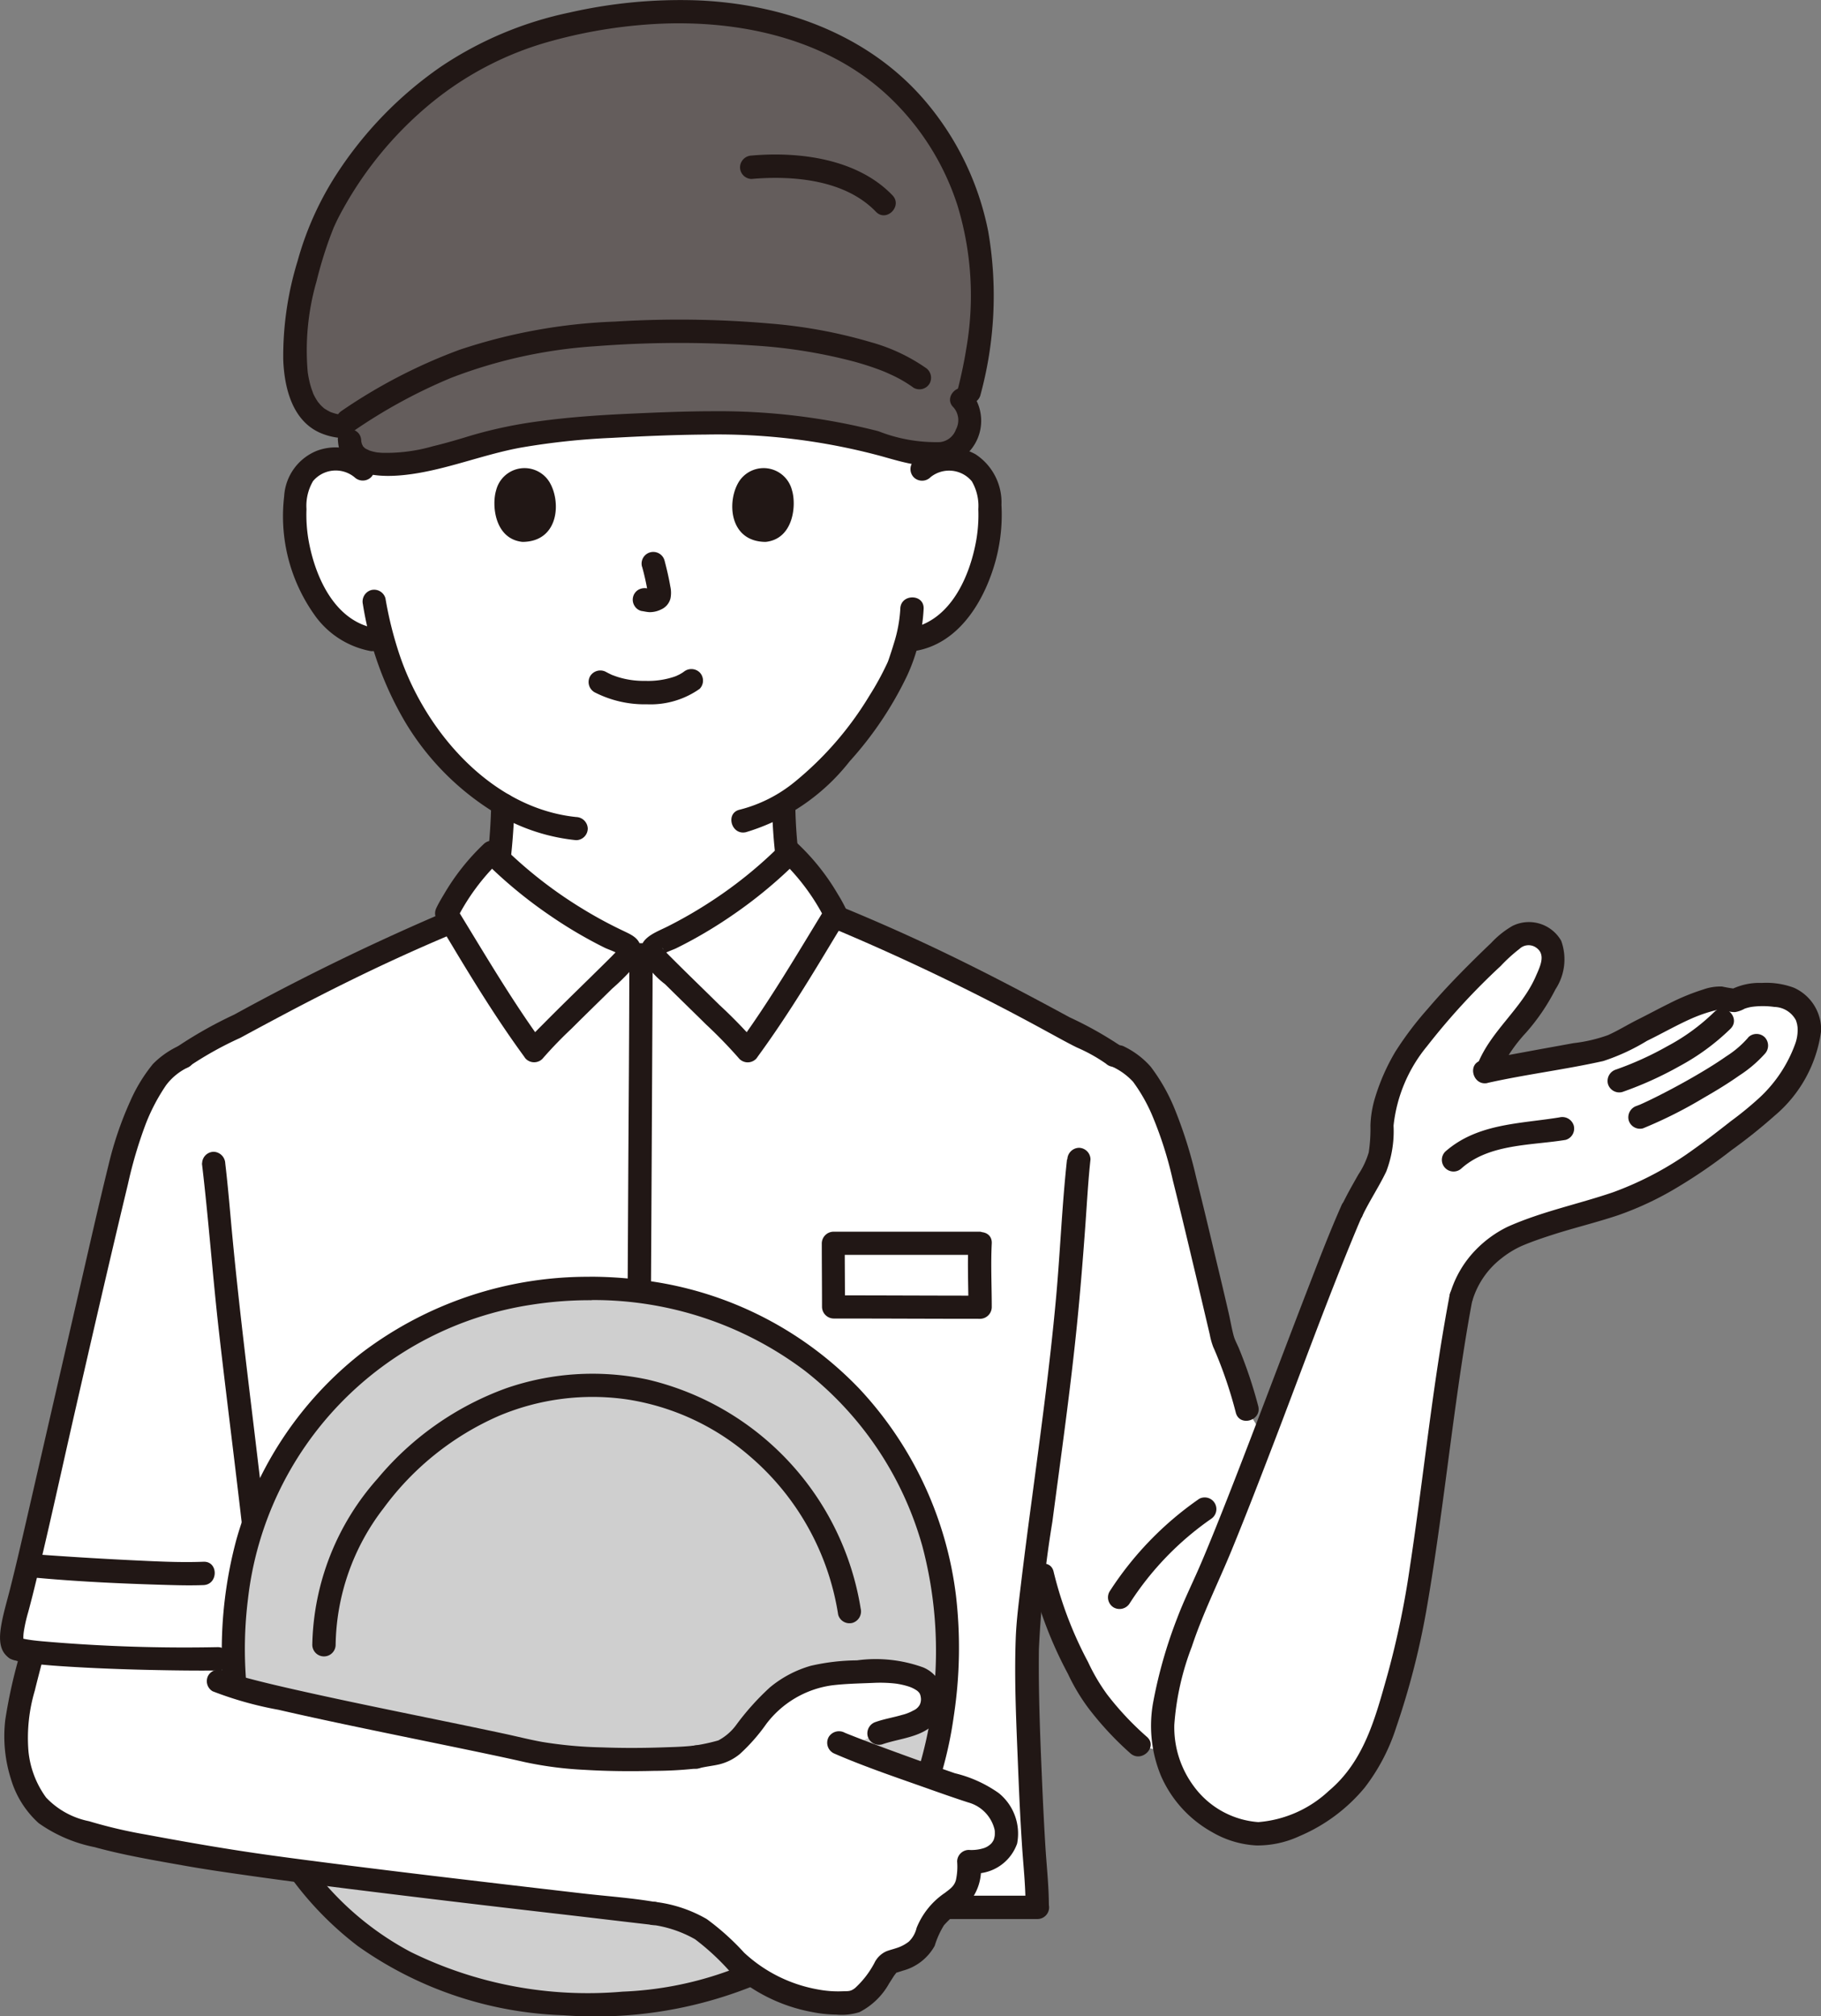 <svg id="img_industry05" xmlns="http://www.w3.org/2000/svg" width="94.405" height="104.494" viewBox="0 0 94.405 104.494">
  <rect x="0" y="0" width="94.405" height="104.494" fill="#808080" stroke="none"/>
  <path id="パス_462" data-name="パス 462" d="M64.175,60.434c.146-2.753,2.377-11,14.72-11,14.755,0,14.261,11.857,14.261,11.857a2.16,2.16,0,0,1,1.728-.506,2.042,2.042,0,0,1,1.466.975,2.881,2.881,0,0,1,.3,1.159A8.641,8.641,0,0,1,95.77,67.5a5.5,5.5,0,0,1-1.42,1.864,3.639,3.639,0,0,1-1.693.763l-.29.045c-.139.52-.3.958-.372,1.191a18,18,0,0,1-6,7.259,27.553,27.553,0,0,0,.192,2.829,38.151,38.151,0,0,0,1.892,3.383c.948,1.475-1.008,6.348-9.634,6.348s-11.61-4.659-9.522-6.385a6.738,6.738,0,0,0,2.332-3.458c.1-.9.159-1.881.18-2.677a13.288,13.288,0,0,1-3.419-2.981,14.692,14.692,0,0,1-2.8-5.468l-.552-.084a3.642,3.642,0,0,1-1.693-.763,5.493,5.493,0,0,1-1.42-1.864,8.641,8.641,0,0,1-.882-4.581,2.881,2.881,0,0,1,.3-1.159,2.039,2.039,0,0,1,1.466-.975,2.16,2.16,0,0,1,1.728.506A7.983,7.983,0,0,1,64.175,60.434Z" transform="translate(-45.355 -36.979)" fill="#fff"/>
  <path id="パス_463" data-name="パス 463" d="M186.8,93.575a1.534,1.534,0,0,1,2.151.2,2.529,2.529,0,0,1,.339,1.45,7.728,7.728,0,0,1-.1,1.569c-.33,1.913-1.346,4.244-3.478,4.609a.61.61,0,0,0-.422.744.619.619,0,0,0,.744.422c2.15-.367,3.432-2.374,4.044-4.307A9.084,9.084,0,0,0,190.49,95a2.978,2.978,0,0,0-1.342-2.621,2.79,2.79,0,0,0-3.2.341.61.61,0,0,0,0,.855.617.617,0,0,0,.855,0Z" transform="translate(-138.572 -68.833)" fill="#211715"/>
  <path id="パス_464" data-name="パス 464" d="M159.194,123.43a7.257,7.257,0,0,1-.339,1.821c-.069.231-.144.46-.221.689-.023.067-.044.134-.069.2-.007.019-.015.038-.022.058-.048.136.02-.043,0,0a14.836,14.836,0,0,1-.955,1.752,17.241,17.241,0,0,1-3.867,4.46,7.343,7.343,0,0,1-2.853,1.442c-.759.174-.438,1.341.322,1.167a10.739,10.739,0,0,0,5.374-3.67,18.485,18.485,0,0,0,2.987-4.453,9.4,9.4,0,0,0,.852-3.462c.025-.779-1.185-.778-1.21,0Z" transform="translate(-112.519 -91.887)" fill="#211715"/>
  <path id="パス_465" data-name="パス 465" d="M62.785,92.708a2.778,2.778,0,0,0-2.81-.525,2.712,2.712,0,0,0-1.7,2.364,8.824,8.824,0,0,0,1.545,6.105,4.587,4.587,0,0,0,2.87,1.9.623.623,0,0,0,.744-.422.61.61,0,0,0-.423-.744c-2.132-.364-3.148-2.7-3.478-4.609a7.745,7.745,0,0,1-.1-1.569,2.536,2.536,0,0,1,.339-1.451,1.534,1.534,0,0,1,2.152-.2.621.621,0,0,0,.855,0,.61.61,0,0,0,0-.855Z" transform="translate(-43.544 -68.821)" fill="#211715"/>
  <path id="パス_466" data-name="パス 466" d="M74.591,122.019a17.37,17.37,0,0,0,2.176,6.073,13.845,13.845,0,0,0,5.217,5.049,10.042,10.042,0,0,0,3.664,1.1.609.609,0,0,0,.6-.6.619.619,0,0,0-.6-.6c-4.356-.45-7.747-4.352-9.113-8.278a19.329,19.329,0,0,1-.776-3.06.61.61,0,0,0-.744-.423.619.619,0,0,0-.422.744Z" transform="translate(-55.777 -90.695)" fill="#211715"/>
  <path id="パス_467" data-name="パス 467" d="M89,171.481a15.068,15.068,0,0,0,1.788-.708A2.724,2.724,0,0,0,92.1,169a19.453,19.453,0,0,0,.359-2.3c.115-.977.181-1.961.212-2.944.024-.779-1.185-.778-1.21,0a29.21,29.21,0,0,1-.485,4.721,1.575,1.575,0,0,1-.8,1.25,12.869,12.869,0,0,1-1.5.586.624.624,0,0,0-.423.744.609.609,0,0,0,.744.422Z" transform="translate(-65.997 -122.049)" fill="#211715"/>
  <path id="パス_468" data-name="パス 468" d="M158.794,163.783A27.519,27.519,0,0,0,159,166.7a22.489,22.489,0,0,0,.359,2.281,2.739,2.739,0,0,0,1.142,1.7,3.194,3.194,0,0,0,.521.277,1.718,1.718,0,0,0,.339.137s-.158-.071-.072-.03c.2.092.4.178.593.268.5.227.991.459,1.49.681a.624.624,0,0,0,.828-.217.609.609,0,0,0-.217-.827c-.537-.238-1.069-.489-1.6-.732a4.134,4.134,0,0,1-1.556-.867,1.916,1.916,0,0,1-.34-.905c-.077-.405-.133-.816-.2-1.224a25.226,25.226,0,0,1-.288-3.456.605.605,0,0,0-1.21,0Z" transform="translate(-118.769 -122.067)" fill="#211715"/>
  <path id="パス_469" data-name="パス 469" d="M15.559,217.013c-1.5.032-2.838.057-2.838.057-3.121.038-9.351-.169-10.1-.529-.414-.124-.182-1.22.042-2.042.745-2.728,2.294-9.92,2.693-11.548.619-2.528,2.247-9.815,2.8-11.916A12.415,12.415,0,0,1,10.2,186.6a7.764,7.764,0,0,1,1.072-.732,15.476,15.476,0,0,1,2.217-1.254,121.188,121.188,0,0,1,11.116-5.488,12.11,12.11,0,0,1,2.684-3.852,23.473,23.473,0,0,0,6.773,4.721c.14.064.3.141.342.289h1.215c.045-.147.2-.225.342-.289a23.474,23.474,0,0,0,6.774-4.721,11.75,11.75,0,0,1,2.461,3.387,117.4,117.4,0,0,1,12.228,5.954,20.51,20.51,0,0,1,1.867.994l.5.27a7.76,7.76,0,0,1,1.053.722,12.411,12.411,0,0,1,2.056,4.439c.548,2.1,1.414,5.774,2.307,9.57a29.881,29.881,0,0,1,1.23,3.537l2.61,4.315-5.326,13.875-2.9-.79a14.8,14.8,0,0,1-2.64-3.029,26.133,26.133,0,0,1-2.35-5.782l-.357-.771c-.208,1.642-.365,3.01-.412,3.792-.132,2.193.219,10.641.447,12.826a11.542,11.542,0,0,1,.059,1.378L19,229.6" transform="translate(-1.785 -131.096)" fill="#fff"/>
  <path id="パス_470" data-name="パス 470" d="M49.777,186.769a123.157,123.157,0,0,0-11.364,5.5,21.858,21.858,0,0,0-3.11,1.771.608.608,0,0,0,0,.855.621.621,0,0,0,.856,0,18.168,18.168,0,0,1,2.571-1.422q1.347-.731,2.7-1.445c1.757-.922,3.533-1.809,5.336-2.638q1.652-.76,3.332-1.457a.625.625,0,0,0,.422-.744.609.609,0,0,0-.744-.422Z" transform="translate(-26.274 -139.681)" fill="#211715"/>
  <path id="パス_471" data-name="パス 471" d="M171.346,187.936a118.654,118.654,0,0,1,10.831,5.248c.493.266.981.543,1.485.79a8.5,8.5,0,0,1,1.5.834.625.625,0,0,0,.855,0,.609.609,0,0,0,0-.855,19.281,19.281,0,0,0-2.742-1.548q-1.346-.731-2.7-1.443c-1.791-.939-3.6-1.841-5.441-2.684q-1.72-.787-3.468-1.509a.609.609,0,0,0-.744.422A.62.62,0,0,0,171.346,187.936Z" transform="translate(-127.828 -139.681)" fill="#211715"/>
  <path id="パス_472" data-name="パス 472" d="M228.027,216.074a3.421,3.421,0,0,1,1.044.766,8.66,8.66,0,0,1,.974,1.7,19.8,19.8,0,0,1,1.092,3.424c.351,1.4.687,2.8,1.021,4.209q.3,1.254.593,2.508.151.636.3,1.272a3.619,3.619,0,0,0,.176.633c.05.114.074.163.088.2a22.4,22.4,0,0,1,1.081,3.195c.183.756,1.35.436,1.167-.322a23.314,23.314,0,0,0-.983-2.951c-.088-.227-.225-.457-.289-.69-.107-.389-.178-.832-.273-1.235q-.3-1.3-.612-2.59c-.35-1.476-.7-2.952-1.07-4.424a23.044,23.044,0,0,0-1.145-3.612,9.568,9.568,0,0,0-1.208-2.1,4.38,4.38,0,0,0-1.344-1.027c-.681-.38-1.291.664-.611,1.045Z" transform="translate(-170.331 -160.774)" fill="#211715"/>
  <path id="パス_473" data-name="パス 473" d="M9.165,215.029a4.577,4.577,0,0,0-1.232.885,8.3,8.3,0,0,0-1.178,1.926,18.144,18.144,0,0,0-1.125,3.3c-.534,2.161-1.021,4.335-1.52,6.5q-1.357,5.9-2.709,11.792c-.282,1.228-.566,2.455-.874,3.676-.138.549-.3,1.093-.415,1.648-.146.734-.286,1.7.56,2.043a.609.609,0,0,0,.744-.422.62.62,0,0,0-.422-.743l.222.169c.022.07.023.07,0,0,.027-.094-.006.015-.007-.1a2.438,2.438,0,0,1,.021-.34,7.848,7.848,0,0,1,.228-1.02q.163-.6.313-1.213c.262-1.054.508-2.112.752-3.171.479-2.086.939-4.177,1.417-6.264.881-3.849,1.767-7.7,2.69-11.538a22.727,22.727,0,0,1,.922-3.122,9.94,9.94,0,0,1,1.059-2.018,3.064,3.064,0,0,1,1.167-.939c.681-.38.071-1.425-.61-1.045Z" transform="translate(0 -160.773)" fill="#211715"/>
  <path id="パス_474" data-name="パス 474" d="M212.057,322.29a21.176,21.176,0,0,0,1.906,4.959A10.269,10.269,0,0,0,215,328.994a16.475,16.475,0,0,0,2.2,2.374c.583.512,1.442-.341.856-.855a15.321,15.321,0,0,1-2.064-2.2,9.923,9.923,0,0,1-.986-1.676,19.89,19.89,0,0,1-1.784-4.67C213.067,321.207,211.9,321.529,212.057,322.29Z" transform="translate(-158.597 -240.493)" fill="#211715"/>
  <path id="パス_475" data-name="パス 475" d="M229.017,313.356a15.587,15.587,0,0,1,4.214-4.372.605.605,0,0,0-.61-1.044,17.085,17.085,0,0,0-4.648,4.806.609.609,0,0,0,.217.827A.619.619,0,0,0,229.017,313.356Z" transform="translate(-170.451 -230.258)" fill="#211715"/>
  <path id="パス_476" data-name="パス 476" d="M4.291,320.726c2.359.228,4.744.338,7.113.405.633.018,1.267.033,1.9.008.776-.03.78-1.24,0-1.21-1.244.048-2.5-.021-3.737-.08q-2.047-.1-4.091-.242c-.395-.028-.79-.053-1.185-.091a.609.609,0,0,0-.6.6.618.618,0,0,0,.6.6Z" transform="translate(-2.756 -238.985)" fill="#211715"/>
  <path id="パス_477" data-name="パス 477" d="M96.361,185.551c-1.916-2.612-2.939-4.475-4.546-7.091a11.59,11.59,0,0,1,2.361-3.189,23.474,23.474,0,0,0,6.774,4.721c.14.064.3.141.342.289a.543.543,0,0,1-.078.382C101.125,180.845,97,184.763,96.361,185.551Z" transform="translate(-68.673 -131.097)" fill="#fff"/>
  <path id="パス_478" data-name="パス 478" d="M139.141,185.551c1.916-2.612,2.939-4.475,4.546-7.091a11.59,11.59,0,0,0-2.36-3.189,23.474,23.474,0,0,1-6.774,4.721c-.14.064-.3.141-.342.289a.544.544,0,0,0,.078.382C134.376,180.845,138.5,184.763,139.141,185.551Z" transform="translate(-100.377 -131.097)" fill="#fff"/>
  <path id="パス_479" data-name="パス 479" d="M95.129,183.465c-1.662-2.272-3.075-4.694-4.546-7.091v.611a11.241,11.241,0,0,1,2.266-3.067h-.855A23.819,23.819,0,0,0,95.48,176.8q.9.617,1.861,1.15.464.258.94.493c.161.08.684.252.733.36l-.083-.305c.019.145.021.032.069-.005a.9.9,0,0,0-.091.1c-.1.106-.2.209-.3.312-.347.348-.7.691-1.048,1.035-.839.822-1.681,1.641-2.507,2.477-.3.3-.6.6-.872.925a.622.622,0,0,0,0,.855.609.609,0,0,0,.855,0,21.546,21.546,0,0,1,1.507-1.563c.7-.7,1.411-1.389,2.117-2.083a11.317,11.317,0,0,0,1.263-1.287,1.123,1.123,0,0,0,.2-.927c-.121-.439-.529-.6-.9-.78a22.254,22.254,0,0,1-2.065-1.115,22.593,22.593,0,0,1-4.306-3.381.616.616,0,0,0-.855,0,11.707,11.707,0,0,0-2.048,2.58c-.142.238-.289.48-.407.731-.165.351,0,.6.183.909q.43.7.854,1.411c1.108,1.836,2.242,3.65,3.509,5.382a.623.623,0,0,0,.827.217A.609.609,0,0,0,95.129,183.465Z" transform="translate(-66.919 -129.316)" fill="#211715"/>
  <path id="パス_480" data-name="パス 480" d="M137.859,184.072c1.267-1.732,2.4-3.545,3.508-5.382q.426-.706.854-1.411c.188-.308.351-.549.183-.909a8.261,8.261,0,0,0-.407-.731,11.706,11.706,0,0,0-2.048-2.58.615.615,0,0,0-.855,0,22.439,22.439,0,0,1-3.841,3.091,23.021,23.021,0,0,1-2.061,1.177c-.671.338-1.672.648-1.333,1.62a4.339,4.339,0,0,0,1.192,1.375c.7.693,1.411,1.382,2.113,2.076a24.354,24.354,0,0,1,1.745,1.8.609.609,0,0,0,.855,0,.619.619,0,0,0,0-.855,26.292,26.292,0,0,0-1.916-1.966c-.794-.784-1.6-1.56-2.387-2.347-.132-.132-.265-.263-.393-.4-.038-.039-.072-.084-.112-.12s-.086-.138.056.076c-.025-.038-.007-.05,0-.087l-.082.305c.044-.1.538-.264.686-.337q.476-.234.94-.49.981-.542,1.908-1.176a23.844,23.844,0,0,0,3.486-2.883h-.855a11.247,11.247,0,0,1,2.266,3.067v-.611c-1.471,2.4-2.883,4.819-4.546,7.091a.609.609,0,0,0,.217.827A.619.619,0,0,0,137.859,184.072Z" transform="translate(-98.573 -129.313)" fill="#211715"/>
  <path id="パス_481" data-name="パス 481" d="M179.013,255.687h-7.607c0,.681.012,2.476.012,3.3,1.27,0,6.64.015,7.6.015C179.013,257.864,179,255.823,179.013,255.687Z" transform="translate(-128.203 -191.244)" fill="#fff"/>
  <path id="パス_482" data-name="パス 482" d="M177.218,253.287h-7.607a.614.614,0,0,0-.6.6c0,1.1.012,2.2.012,3.3a.614.614,0,0,0,.6.6c2.532,0,5.064.015,7.6.015a.613.613,0,0,0,.6-.6c0-1.1-.056-2.213,0-3.311.04-.778-1.17-.776-1.21,0-.056,1.1,0,2.211,0,3.311l.6-.6c-2.532,0-5.063-.015-7.6-.015l.6.6c0-1.1-.012-2.2-.012-3.3l-.6.6h7.607A.605.605,0,0,0,177.218,253.287Z" transform="translate(-126.408 -189.449)" fill="#211715"/>
  <path id="パス_483" data-name="パス 483" d="M211.493,236.611c-.264,2.406-.354,4.833-.575,7.244-.317,3.463-.789,6.908-1.246,10.354-.2,1.483-.393,2.965-.571,4.451-.111.933-.235,1.87-.268,2.809-.079,2.2.033,4.407.12,6.6.053,1.333.114,2.667.2,4,.065,1.073.193,2.144.188,3.22a.605.605,0,0,0,1.21,0c0-.956-.1-1.9-.166-2.858-.073-1.14-.129-2.28-.179-3.421-.1-2.331-.2-4.671-.171-7.006a56.878,56.878,0,0,1,.7-6.619c.448-3.413.935-6.823,1.278-10.248.173-1.726.312-3.453.436-5.183.08-1.114.139-2.231.261-3.341a.609.609,0,0,0-.6-.6.619.619,0,0,0-.6.6Z" transform="translate(-156.176 -176.523)" fill="#211715"/>
  <path id="パス_484" data-name="パス 484" d="M41.532,237.438c.348,2.916.555,5.848.888,8.766.436,3.821.935,7.635,1.356,11.458.162,1.469.338,2.941.428,4.417.048.774,1.258.779,1.21,0-.19-3.086-.619-6.168-.983-9.237-.456-3.839-.943-7.672-1.311-11.521-.124-1.294-.225-2.592-.378-3.882a.624.624,0,0,0-.6-.6.609.609,0,0,0-.6.6Z" transform="translate(-31.064 -177.143)" fill="#211715"/>
  <path id="パス_485" data-name="パス 485" d="M68.019,390.923q7.108,0,14.216.01l15.915.017,6.071,0a.605.605,0,0,0,0-1.21q-6.323,0-12.646-.011l-16.356-.016-7.2,0a.605.605,0,0,0,0,1.21Z" transform="translate(-50.438 -291.488)" fill="#211715"/>
  <path id="パス_486" data-name="パス 486" d="M129.179,194.625c0,3.956-.036,7.912-.057,11.867q-.015,2.762-.03,5.524a.605.605,0,0,0,1.21,0q.044-7.837.082-15.673c0-.573.006-1.146.006-1.718A.605.605,0,0,0,129.179,194.625Z" transform="translate(-96.554 -145.135)" fill="#211715"/>
  <path id="パス_487" data-name="パス 487" d="M255.822,199.1c1.171-.264,5.3-.976,6.056-1.147a9.119,9.119,0,0,0,1.88-.884,19.325,19.325,0,0,1,4.065-1.773c.375-.074.777.139,1,.109a4.1,4.1,0,0,1,2.722-.137c2.651,1.225-.042,4.9-1.588,6.1-1.066.825-2.635,2.112-3.8,2.819a16.075,16.075,0,0,1-4.053,1.924,36.782,36.782,0,0,0-5.045,1.675,5.111,5.111,0,0,0-2.445,3c-1.025,5.318-1.993,15.525-2.995,18.908-.987,3.334-1.348,5.9-4.428,7.831-1.677,1.051-3.2,1.516-5.028.55a5.644,5.644,0,0,1-2.914-6.192,26.018,26.018,0,0,1,1.873-5.811c1.645-3.391,6.305-16.36,7.839-19.786.444-.94,1.073-1.889,1.325-2.483.326-.769.107-2.064.337-2.861a10.422,10.422,0,0,1,2.314-4.24,45.638,45.638,0,0,1,3.889-4.068c.621-.588,1.246-.985,2.022-.456.864.589.544,1.38.169,2.263-.7,1.644-2.415,3.005-2.962,4.415" transform="translate(-178.869 -143.551)" fill="#fff"/>
  <path id="パス_488" data-name="パス 488" d="M252.244,251.424c-.9,4.69-1.355,9.46-2.076,14.179a45.449,45.449,0,0,1-1.153,5.539c-.629,2.224-1.2,4.487-3.047,6.036a6.033,6.033,0,0,1-3.655,1.618,4.558,4.558,0,0,1-3.347-1.862,5.117,5.117,0,0,1-1.007-3.181,14.019,14.019,0,0,1,.911-4.058c.566-1.714,1.377-3.327,2.062-4.994.759-1.849,1.477-3.714,2.193-5.58,1.416-3.691,2.761-7.415,4.283-11.065.019-.046.1-.244.041-.1l.081-.191q.081-.188.164-.375a.624.624,0,0,0-.217-.828.61.61,0,0,0-.828.217c-.655,1.469-1.228,2.978-1.808,4.478-.808,2.091-1.6,4.187-2.4,6.281-.767,2.008-1.536,4.016-2.338,6.01q-.243.6-.491,1.2c-.137.328-.222.532-.394.926-.372.848-.779,1.676-1.107,2.544a24.318,24.318,0,0,0-1.235,4.3,6.77,6.77,0,0,0,.4,3.9,6.158,6.158,0,0,0,2.663,2.909,5.055,5.055,0,0,0,2.275.679,5.171,5.171,0,0,0,2.233-.482,8.9,8.9,0,0,0,3.378-2.511,10.166,10.166,0,0,0,1.643-3.144,40.187,40.187,0,0,0,1.544-5.968c.857-4.872,1.318-9.8,2.135-14.685q.123-.735.262-1.468a.621.621,0,0,0-.422-.744A.61.61,0,0,0,252.244,251.424Z" transform="translate(-177.08 -184.358)" fill="#211715"/>
  <path id="パス_489" data-name="パス 489" d="M276.846,204.861c.378-.792.87-1.524,1.248-2.315a5.844,5.844,0,0,0,.378-2.377,7.762,7.762,0,0,1,1.736-4.117,35.048,35.048,0,0,1,3.821-4.159,8.128,8.128,0,0,1,.973-.886.681.681,0,0,1,.807-.1c.6.353.266,1,.029,1.54-.736,1.678-2.319,2.812-3,4.517a.609.609,0,0,0,.422.744.619.619,0,0,0,.744-.422,8.055,8.055,0,0,1,1.329-1.929,10.719,10.719,0,0,0,1.534-2.255,2.821,2.821,0,0,0,.295-2.516,1.926,1.926,0,0,0-2.527-.767,4.752,4.752,0,0,0-1.1.879q-.557.529-1.1,1.072c-.759.756-1.5,1.535-2.193,2.348a17.349,17.349,0,0,0-1.672,2.211,10.745,10.745,0,0,0-1.048,2.365,5.525,5.525,0,0,0-.248,1.474,8.127,8.127,0,0,1-.089,1.39,4.239,4.239,0,0,1-.534,1.139c-.29.512-.583,1.021-.837,1.552a.621.621,0,0,0,.217.828.61.61,0,0,0,.828-.217Z" transform="translate(-206.227 -141.828)" fill="#211715"/>
  <path id="パス_490" data-name="パス 490" d="M300.071,207.29c1.989-.445,4.019-.691,6.007-1.136a10.776,10.776,0,0,0,2.261-1.045c.79-.384,1.553-.826,2.359-1.178a7.635,7.635,0,0,1,1.172-.4c.359-.092.682.1,1.044.086a1.521,1.521,0,0,0,.486-.174,2.005,2.005,0,0,1,.4-.1,4.32,4.32,0,0,1,1.148.008,1.3,1.3,0,0,1,1.1.665c.084.162-.025-.1.031.074.018.057.033.114.048.172,0,.009.027.2.015.076.006.061.008.123.009.184a2.076,2.076,0,0,1-.128.746,7.093,7.093,0,0,1-1.858,2.794,17.665,17.665,0,0,1-1.482,1.213c-.626.491-1.254.98-1.9,1.438a17.026,17.026,0,0,1-4.2,2.243c-1.82.621-3.705,1-5.47,1.79a5.92,5.92,0,0,0-1.654,1.2,5.481,5.481,0,0,0-1.329,2.282c-.235.744.933,1.063,1.167.322a4.343,4.343,0,0,1,1.5-2.17,4.955,4.955,0,0,1,1.05-.643c.524-.223,1.065-.407,1.607-.581,1.125-.362,2.278-.636,3.4-1.013a16.435,16.435,0,0,0,3.114-1.474,27.088,27.088,0,0,0,2.737-1.882,27.753,27.753,0,0,0,2.254-1.8,6.924,6.924,0,0,0,2.41-4.4,2.383,2.383,0,0,0-1.417-2.234,4.109,4.109,0,0,0-1.658-.246,3.28,3.28,0,0,0-1.675.383l.305-.082a6.73,6.73,0,0,1-.695-.116,2.659,2.659,0,0,0-.975.155,11.434,11.434,0,0,0-1.762.725c-.542.266-1.073.556-1.613.825-.524.26-1.029.578-1.563.816a7.949,7.949,0,0,1-1.79.415c-.832.154-1.666.3-2.5.457-.758.14-1.518.272-2.27.441s-.438,1.336.322,1.167Z" transform="translate(-222.957 -151.162)" fill="#211715"/>
  <path id="パス_491" data-name="パス 491" d="M302.653,229.728c-2.068.337-4.25.309-5.915,1.773a.6.6,0,1,0,.855.855c1.442-1.267,3.6-1.17,5.382-1.462a.609.609,0,0,0,.423-.744.62.62,0,0,0-.744-.422Z" transform="translate(-221.811 -171.814)" fill="#211715"/>
  <path id="パス_492" data-name="パス 492" d="M336.166,207.608a10.594,10.594,0,0,1-2.418,1.762,16.571,16.571,0,0,1-2.663,1.21.62.62,0,0,0-.422.744.61.61,0,0,0,.744.422,18.355,18.355,0,0,0,2.952-1.332,11.759,11.759,0,0,0,2.663-1.951c.546-.556-.309-1.411-.855-.855Z" transform="translate(-247.304 -155.148)" fill="#211715"/>
  <path id="パス_493" data-name="パス 493" d="M341.13,212.818a5.092,5.092,0,0,1-1.129.971c-.572.4-1.17.762-1.774,1.109q-.873.5-1.773.954c-.236.119-.474.235-.714.346-.088.041-.176.079-.265.12-.142.065.094-.037-.01,0l-.114.045a.623.623,0,0,0-.422.744.609.609,0,0,0,.744.422,23.134,23.134,0,0,0,3.165-1.592c.625-.358,1.242-.734,1.831-1.149a6.51,6.51,0,0,0,1.318-1.121.623.623,0,0,0,0-.855.61.61,0,0,0-.857,0Z" transform="translate(-250.495 -159.048)" fill="#211715"/>
  <path id="パス_494" data-name="パス 494" d="M66.591,264.958A18.135,18.135,0,0,0,48.1,283.339c0,11.473,7.154,18.726,18.5,18.726,11.605,0,18.5-7.253,18.5-18.726A18.119,18.119,0,0,0,66.591,264.958Z" transform="translate(-35.974 -198.178)" fill="#cfcfcf"/>
  <path id="パス_495" data-name="パス 495" d="M64.739,262.556A19.384,19.384,0,0,0,52.872,266.5a18.758,18.758,0,0,0-6.5,9.695,22.071,22.071,0,0,0,.209,12.156,17.211,17.211,0,0,0,6.093,8.894,19.5,19.5,0,0,0,10.671,3.585,21.893,21.893,0,0,0,11.608-2.327,16.254,16.254,0,0,0,7.036-7.637,20.574,20.574,0,0,0,1.577-5.523,23.473,23.473,0,0,0,.119-6.237,19.094,19.094,0,0,0-5.021-10.757,18.69,18.69,0,0,0-10.619-5.533,21.559,21.559,0,0,0-3.309-.264.605.605,0,0,0,0,1.21,18.191,18.191,0,0,1,11.118,3.669,17.531,17.531,0,0,1,6.089,9.1,21.183,21.183,0,0,1-.171,11.436,15.776,15.776,0,0,1-5.4,8.176,18.143,18.143,0,0,1-9.973,3.463,20.78,20.78,0,0,1-10.982-2.055,15.414,15.414,0,0,1-6.79-7.181,20.969,20.969,0,0,1-1.648-11.126A17.421,17.421,0,0,1,61.7,264a19.485,19.485,0,0,1,3.041-.23A.605.605,0,0,0,64.739,262.556Z" transform="translate(-34.122 -196.381)" fill="#211715"/>
  <path id="パス_496" data-name="パス 496" d="M92.66,294.66a14.57,14.57,0,0,0-11.04-11.866,13.693,13.693,0,0,0-7.341.451,15.592,15.592,0,0,0-6.654,4.672,13.329,13.329,0,0,0-3.394,8.62.605.605,0,0,0,1.21,0,11.859,11.859,0,0,1,2.491-7.083,14.717,14.717,0,0,1,5.958-4.772,12.5,12.5,0,0,1,6.664-.859,12.647,12.647,0,0,1,6.364,2.949,13.535,13.535,0,0,1,4.576,8.209.609.609,0,0,0,.744.423.621.621,0,0,0,.422-.744Z" transform="translate(-48.041 -211.292)" fill="#211715"/>
  <path id="パス_497" data-name="パス 497" d="M13.788,336.822V338.9c1.677.762,12.789,2.851,16.085,3.622a35.308,35.308,0,0,0,8.691.3h0a5.128,5.128,0,0,0,1.672-.462A5.716,5.716,0,0,0,41.525,341a6.137,6.137,0,0,1,2.848-2.231,13.166,13.166,0,0,1,3.357-.386c.832-.049,2.825.037,3.05,1.141.338,1.659-1.764,1.714-2.742,2.065l-1.591.708c1.649.654,5.579,2.056,6.386,2.3,2.229.681,2.667,3.74-.141,3.648a2.205,2.205,0,0,1-.494,1.808,6.326,6.326,0,0,0-1.408,1.3c-.2.3-.293.848-.5,1.162-.525.781-1.7.884-1.783,1.01-.346.512-1.1,1.956-1.956,2.025a6.547,6.547,0,0,1-2.053-.145,7.634,7.634,0,0,1-3.614-1.764,19.467,19.467,0,0,0-2.074-1.893,6.941,6.941,0,0,0-2.443-.819c-.63-.114-20.564-2.287-24.91-3.2a29.039,29.039,0,0,1-5.827-1.468c-1.787-.725-2.745-3.487-2.151-6.121.2-.868.428-1.773.664-2.675l.244-.874Z" transform="translate(-2.468 -251.758)" fill="#fff"/>
  <path id="パス_498" data-name="パス 498" d="M141.618,346.9c.336-.086.681-.117,1.019-.195a2.666,2.666,0,0,0,1.086-.546,9.537,9.537,0,0,0,1.361-1.548,5.154,5.154,0,0,1,3.378-2c.715-.09,1.441-.1,2.161-.131a7.15,7.15,0,0,1,1.172.036,3.993,3.993,0,0,1,.655.146,1.662,1.662,0,0,1,.471.234.974.974,0,0,1,.1.105c.063.076-.054-.109.023.043.055.108.019.039.011.016a.849.849,0,0,1,.045.193.65.65,0,0,1-.058.36.69.69,0,0,1-.337.3,2.291,2.291,0,0,1-.583.227c-.448.133-.914.207-1.356.362a.62.62,0,0,0-.422.744.61.61,0,0,0,.744.422c.912-.318,2-.351,2.72-1.078a1.828,1.828,0,0,0,.459-1.655,1.772,1.772,0,0,0-1.037-1.254,7.221,7.221,0,0,0-3.444-.369,11.005,11.005,0,0,0-2.395.282,5.829,5.829,0,0,0-2.117,1.119,13.355,13.355,0,0,0-1.739,1.935,2.751,2.751,0,0,1-.934.813,9.625,9.625,0,0,1-1.307.277.605.605,0,0,0,.322,1.167Z" transform="translate(-105.36 -255.257)" fill="#211715"/>
  <path id="パス_499" data-name="パス 499" d="M141.956,357.142c1.657.725,3.387,1.3,5.091,1.907.644.227,1.288.454,1.938.663a1.925,1.925,0,0,1,1.37,1.46c-.025-.143,0,.018,0,.044,0,.05,0,.1,0,.151,0,0-.014.166,0,.068s-.022.094-.027.112-.019.062-.029.093c-.029.091.04-.067-.04.076-.016.028-.034.055-.052.083.072-.11-.006.009-.031.033a.974.974,0,0,1-.394.246,2.136,2.136,0,0,1-.781.092.611.611,0,0,0-.6.6,3.246,3.246,0,0,1-.062.958c-.087.328-.312.467-.571.668a3.976,3.976,0,0,0-1.468,1.815,1.446,1.446,0,0,1-.4.709,1.988,1.988,0,0,1-.649.338c-.174.06-.354.1-.526.169a1.254,1.254,0,0,0-.616.608,4.81,4.81,0,0,1-1,1.294c-.233.178-.321.159-.655.167a5.582,5.582,0,0,1-1.3-.1,7.542,7.542,0,0,1-3.795-1.9,13.022,13.022,0,0,0-1.936-1.741,6.982,6.982,0,0,0-2.588-.88.623.623,0,0,0-.744.422.61.61,0,0,0,.422.744,6.156,6.156,0,0,1,2.3.758,12.447,12.447,0,0,1,1.758,1.617,8.667,8.667,0,0,0,4.262,2.147,6.856,6.856,0,0,0,1.309.143,3.083,3.083,0,0,0,1.194-.128,3.67,3.67,0,0,0,1.546-1.5c.082-.123.16-.248.239-.373.034-.053.2-.242.191-.3.006.057-.181.182-.232.182a.541.541,0,0,0,.116-.038c.128-.036.255-.076.381-.119a2.671,2.671,0,0,0,1.66-1.288,4.516,4.516,0,0,1,.484-1.072,6.391,6.391,0,0,1,1.062-.936,2.647,2.647,0,0,0,.828-2.358l-.6.6a2.331,2.331,0,0,0,2.5-1.535,2.7,2.7,0,0,0-.948-2.613,6.6,6.6,0,0,0-2.281-1.033q-1.509-.523-3.007-1.073-.825-.3-1.647-.613c-.227-.087-.454-.174-.681-.264l-.253-.1-.109-.045c.174.072.025.011-.011-.005a.625.625,0,0,0-.828.217.609.609,0,0,0,.217.827Z" transform="translate(-98.781 -266.29)" fill="#211715"/>
  <path id="パス_500" data-name="パス 500" d="M1.749,338.137a26.406,26.406,0,0,0-.813,3.588,7.3,7.3,0,0,0,.289,3.057,4.98,4.98,0,0,0,1.441,2.3,7.569,7.569,0,0,0,2.9,1.245c1.514.417,3.087.681,4.633.956.968.173,1.941.316,2.915.455,2.771.4,5.549.743,8.328,1.082s5.571.669,8.358.989c1.542.178,3.083.364,4.624.541-.08-.009-.162-.025-.028,0a.622.622,0,0,0,.744-.422.61.61,0,0,0-.423-.744c-1.271-.225-2.58-.311-3.861-.459q-3.928-.454-7.855-.923-2.17-.261-4.338-.533-1.032-.13-2.063-.264l-1-.132-.252-.034c-.072-.01-.009,0,0,0l-.124-.017-.489-.067c-2.182-.3-4.335-.675-6.5-1.079a24.979,24.979,0,0,1-2.956-.693,4.2,4.2,0,0,1-2.226-1.226,4.873,4.873,0,0,1-.916-2.407,8.6,8.6,0,0,1,.328-3.131c.143-.588.3-1.173.448-1.758a.605.605,0,0,0-1.167-.322Z" transform="translate(-0.662 -252.591)" fill="#211715"/>
  <path id="パス_501" data-name="パス 501" d="M67.9,347.269c-.577.077-1.168.088-1.749.108-1.037.035-2.076.039-3.113,0a21.866,21.866,0,0,1-3.125-.283c-.657-.118-1.307-.285-1.96-.425-3.559-.76-7.133-1.448-10.684-2.247-.832-.187-1.662-.378-2.486-.595-.292-.076-.585-.156-.874-.245-.116-.036-.231-.072-.345-.113l-.129-.047c-.171-.06.111.05,0,0a.624.624,0,0,0-.828.217.609.609,0,0,0,.216.828,18.564,18.564,0,0,0,3.419.961c1.836.424,3.681.81,5.527,1.192,1.787.371,3.575.732,5.361,1.109.63.133,1.26.268,1.887.412a19.063,19.063,0,0,0,3.1.4c1.2.073,2.407.082,3.609.052a20.38,20.38,0,0,0,2.176-.12.625.625,0,0,0,.6-.6c0-.293-.277-.649-.6-.6Z" transform="translate(-31.803 -256.811)" fill="#211715"/>
  <path id="パス_502" data-name="パス 502" d="M1.2,337.758a4.147,4.147,0,0,0,1.252.265c.652.076,1.308.12,1.963.159,1.674.1,3.352.151,5.029.178.841.013,1.682.02,2.523.01a.605.605,0,0,0,0-1.21,84.907,84.907,0,0,1-9.12-.305c-.148-.014-.3-.029-.443-.047-.06-.007-.209-.028-.066-.008l-.181-.027c-.094-.015-.187-.031-.279-.053-.076-.018-.3-.11-.067-.006a.623.623,0,0,0-.827.217.609.609,0,0,0,.217.827Z" transform="translate(-0.674 -251.79)" fill="#211715"/>
  <path id="パス_503" data-name="パス 503" d="M63,11.649a18.386,18.386,0,0,1,10.39-8.2c7.046-2.032,16.118-1.578,20.656,5.58,2.378,3.751,2.9,8.318,1.384,13.71a1.886,1.886,0,0,1-.509,2.279c-.882.66-2.7.126-3.609-.132-4.8-1.364-8.57-1.266-13.515-1.035a33.33,33.33,0,0,0-7.656,1.04c-1.109.317-6.564,2.2-6.664-.277L63.1,23.9c-4.308-.283-1.875-8.918-.734-11.113Q62.664,12.205,63,11.649Z" transform="translate(-45.355 -1.799)" fill="#645d5c"/>
  <path id="パス_504" data-name="パス 504" d="M61.3,21.51l-.138-.012c-.1-.011.14.029-.025-.005-.067-.014-.134-.025-.2-.044s-.157-.047-.235-.076c-.106-.038-.007,0,.012.006-.042-.02-.085-.04-.126-.063-.068-.036-.132-.078-.2-.119-.025-.016-.05-.035-.074-.053.106.08.038.029.016.009-.056-.05-.112-.1-.164-.157-.032-.034-.169-.206-.082-.088a2.8,2.8,0,0,1-.224-.358q-.057-.107-.1-.22c.055.128-.033-.1-.047-.137a4.569,4.569,0,0,1-.126-.454q-.03-.133-.053-.268c-.006-.037-.012-.073-.018-.11-.03-.183.013.123-.009-.064a12.9,12.9,0,0,1,.456-4.7,21.472,21.472,0,0,1,.634-2.115q.076-.211.157-.42c.025-.065.05-.129.077-.194a.777.777,0,0,1,.048-.114c.14-.318.3-.625.47-.929a19.018,19.018,0,0,1,4.65-5.545A16.765,16.765,0,0,1,72.137,2.14a25.534,25.534,0,0,1,6.057-.912c4.08-.1,8.327.9,11.386,3.741a13.4,13.4,0,0,1,3.612,5.692,15.993,15.993,0,0,1,.46,7.4c-.114.719-.267,1.432-.446,2.138a.606.606,0,0,0,1.167.322,19.551,19.551,0,0,0,.413-8.511A14.862,14.862,0,0,0,91.563,5.3c-2.948-3.5-7.431-5.1-11.91-5.27a25.839,25.839,0,0,0-6.582.635A18.862,18.862,0,0,0,66.4,3.476a19.984,19.984,0,0,0-5.367,5.518,16.2,16.2,0,0,0-2.054,4.557,16.777,16.777,0,0,0-.741,5.1c.053,1.427.451,3.128,1.88,3.781a3.367,3.367,0,0,0,1.176.286.61.61,0,0,0,.6-.6A.617.617,0,0,0,61.3,21.51Z" transform="translate(-43.554 -0.013)" fill="#211715"/>
  <path id="パス_505" data-name="パス 505" d="M70.067,71.522a27.46,27.46,0,0,1,5.054-2.757,25.3,25.3,0,0,1,7.473-1.642,56.109,56.109,0,0,1,8.221-.039,26.665,26.665,0,0,1,5.264.85c.353.1.706.208,1.051.332q.23.082.456.173c.054.022.229.1.086.035l.217.1a6.651,6.651,0,0,1,1.217.7.609.609,0,0,0,.828-.217.619.619,0,0,0-.217-.827A9.371,9.371,0,0,0,96.9,66.915a25.771,25.771,0,0,0-5.248-.97,53.972,53.972,0,0,0-8.029-.1,28.628,28.628,0,0,0-8.071,1.466,27.871,27.871,0,0,0-6.1,3.162c-.645.428-.04,1.478.61,1.045Z" transform="translate(-51.743 -49.177)" fill="#211715"/>
  <path id="パス_506" data-name="パス 506" d="M69.5,82.462c.119,2.112,2.626,1.962,4.135,1.707,1.807-.305,3.52-.985,5.322-1.319a37.146,37.146,0,0,1,4.74-.509c1.623-.089,3.251-.16,4.876-.172a32.531,32.531,0,0,1,9.089,1.117c1.229.344,2.719.826,3.948.248a2.365,2.365,0,0,0,.665-3.622c-.567-.534-1.424.32-.855.856a1.008,1.008,0,0,1,.12,1.134.991.991,0,0,1-.821.658,8.125,8.125,0,0,1-3.2-.565,33.285,33.285,0,0,0-8.515-1.035c-1.487,0-2.974.063-4.461.132-1.535.071-3.067.176-4.59.384a23.193,23.193,0,0,0-3.572.75c-.651.2-1.3.391-1.963.55a8.73,8.73,0,0,1-2.633.339c-.046,0-.323-.03-.191-.012a2.681,2.681,0,0,1-.275-.053,2.5,2.5,0,0,1-.251-.077c.145.052-.074-.042-.115-.065a.794.794,0,0,1-.089-.059c.128.09.017.014-.005-.012s-.038-.041-.057-.06c-.058-.061.011.092-.015-.028a.492.492,0,0,0-.05-.093c.069.135.008.018,0-.019s-.015-.06-.022-.089c-.023-.091,0,.09-.008-.083-.043-.774-1.253-.779-1.21,0Z" transform="translate(-51.981 -59.646)" fill="#211715"/>
  <path id="パス_507" data-name="パス 507" d="M152.783,33.059c2.168-.19,4.854.044,6.448,1.7.54.563,1.4-.294.855-.855-1.815-1.889-4.814-2.275-7.3-2.058a.621.621,0,0,0-.6.6A.609.609,0,0,0,152.783,33.059Z" transform="translate(-113.821 -23.784)" fill="#211715"/>
  <path id="パス_508" data-name="パス 508" d="M121.359,138.8a5.669,5.669,0,0,0,2.729.63,4.415,4.415,0,0,0,2.73-.8.608.608,0,0,0,0-.855.62.62,0,0,0-.855,0c.176-.137.013-.014-.032.015s-.113.069-.172.1c-.036.019-.232.105-.092.049-.078.032-.158.061-.238.086a4.28,4.28,0,0,1-1.431.191,4.467,4.467,0,0,1-1.365-.184c-.087-.025-.172-.057-.258-.087-.028-.01-.055-.022-.083-.032.151.055.023.01-.006,0-.107-.05-.212-.1-.316-.158a.618.618,0,0,0-.827.217.611.611,0,0,0,.217.828Z" transform="translate(-90.548 -102.927)" fill="#211715"/>
  <path id="パス_509" data-name="パス 509" d="M130.638,114.272a13.152,13.152,0,0,1,.308,1.409l-.022-.161a.839.839,0,0,1,.005.195l.022-.161a.459.459,0,0,1-.021.087l.061-.144a.368.368,0,0,1-.031.056l.095-.122a.291.291,0,0,1-.046.045l.122-.095a.926.926,0,0,1-.112.059l.144-.061a.813.813,0,0,1-.188.055l.161-.021a.74.74,0,0,1-.176,0l.161.022c-.067-.009-.132-.025-.2-.035a.669.669,0,0,0-.466.061.6.6,0,0,0-.217.828.58.58,0,0,0,.361.277c.141.019.277.055.422.062a1.327,1.327,0,0,0,.608-.143.852.852,0,0,0,.479-.565,1.462,1.462,0,0,0-.007-.621c-.077-.454-.182-.9-.3-1.349a.605.605,0,0,0-1.167.322Z" transform="translate(-97.35 -84.9)" fill="#211715"/>
  <path id="パス_510" data-name="パス 510" d="M101.78,97.421c-.235.765-.082,2.525,1.367,2.675,1.916-.012,2.016-2.139,1.373-3.139A1.517,1.517,0,0,0,101.78,97.421Z" transform="translate(-76.059 -72.01)" fill="#211715"/>
  <path id="パス_511" data-name="パス 511" d="M153.712,97.421c.235.765.082,2.525-1.367,2.675-1.916-.012-2.016-2.139-1.373-3.139A1.517,1.517,0,0,1,153.712,97.421Z" transform="translate(-112.653 -72.01)" fill="#211715"/>
</svg>
